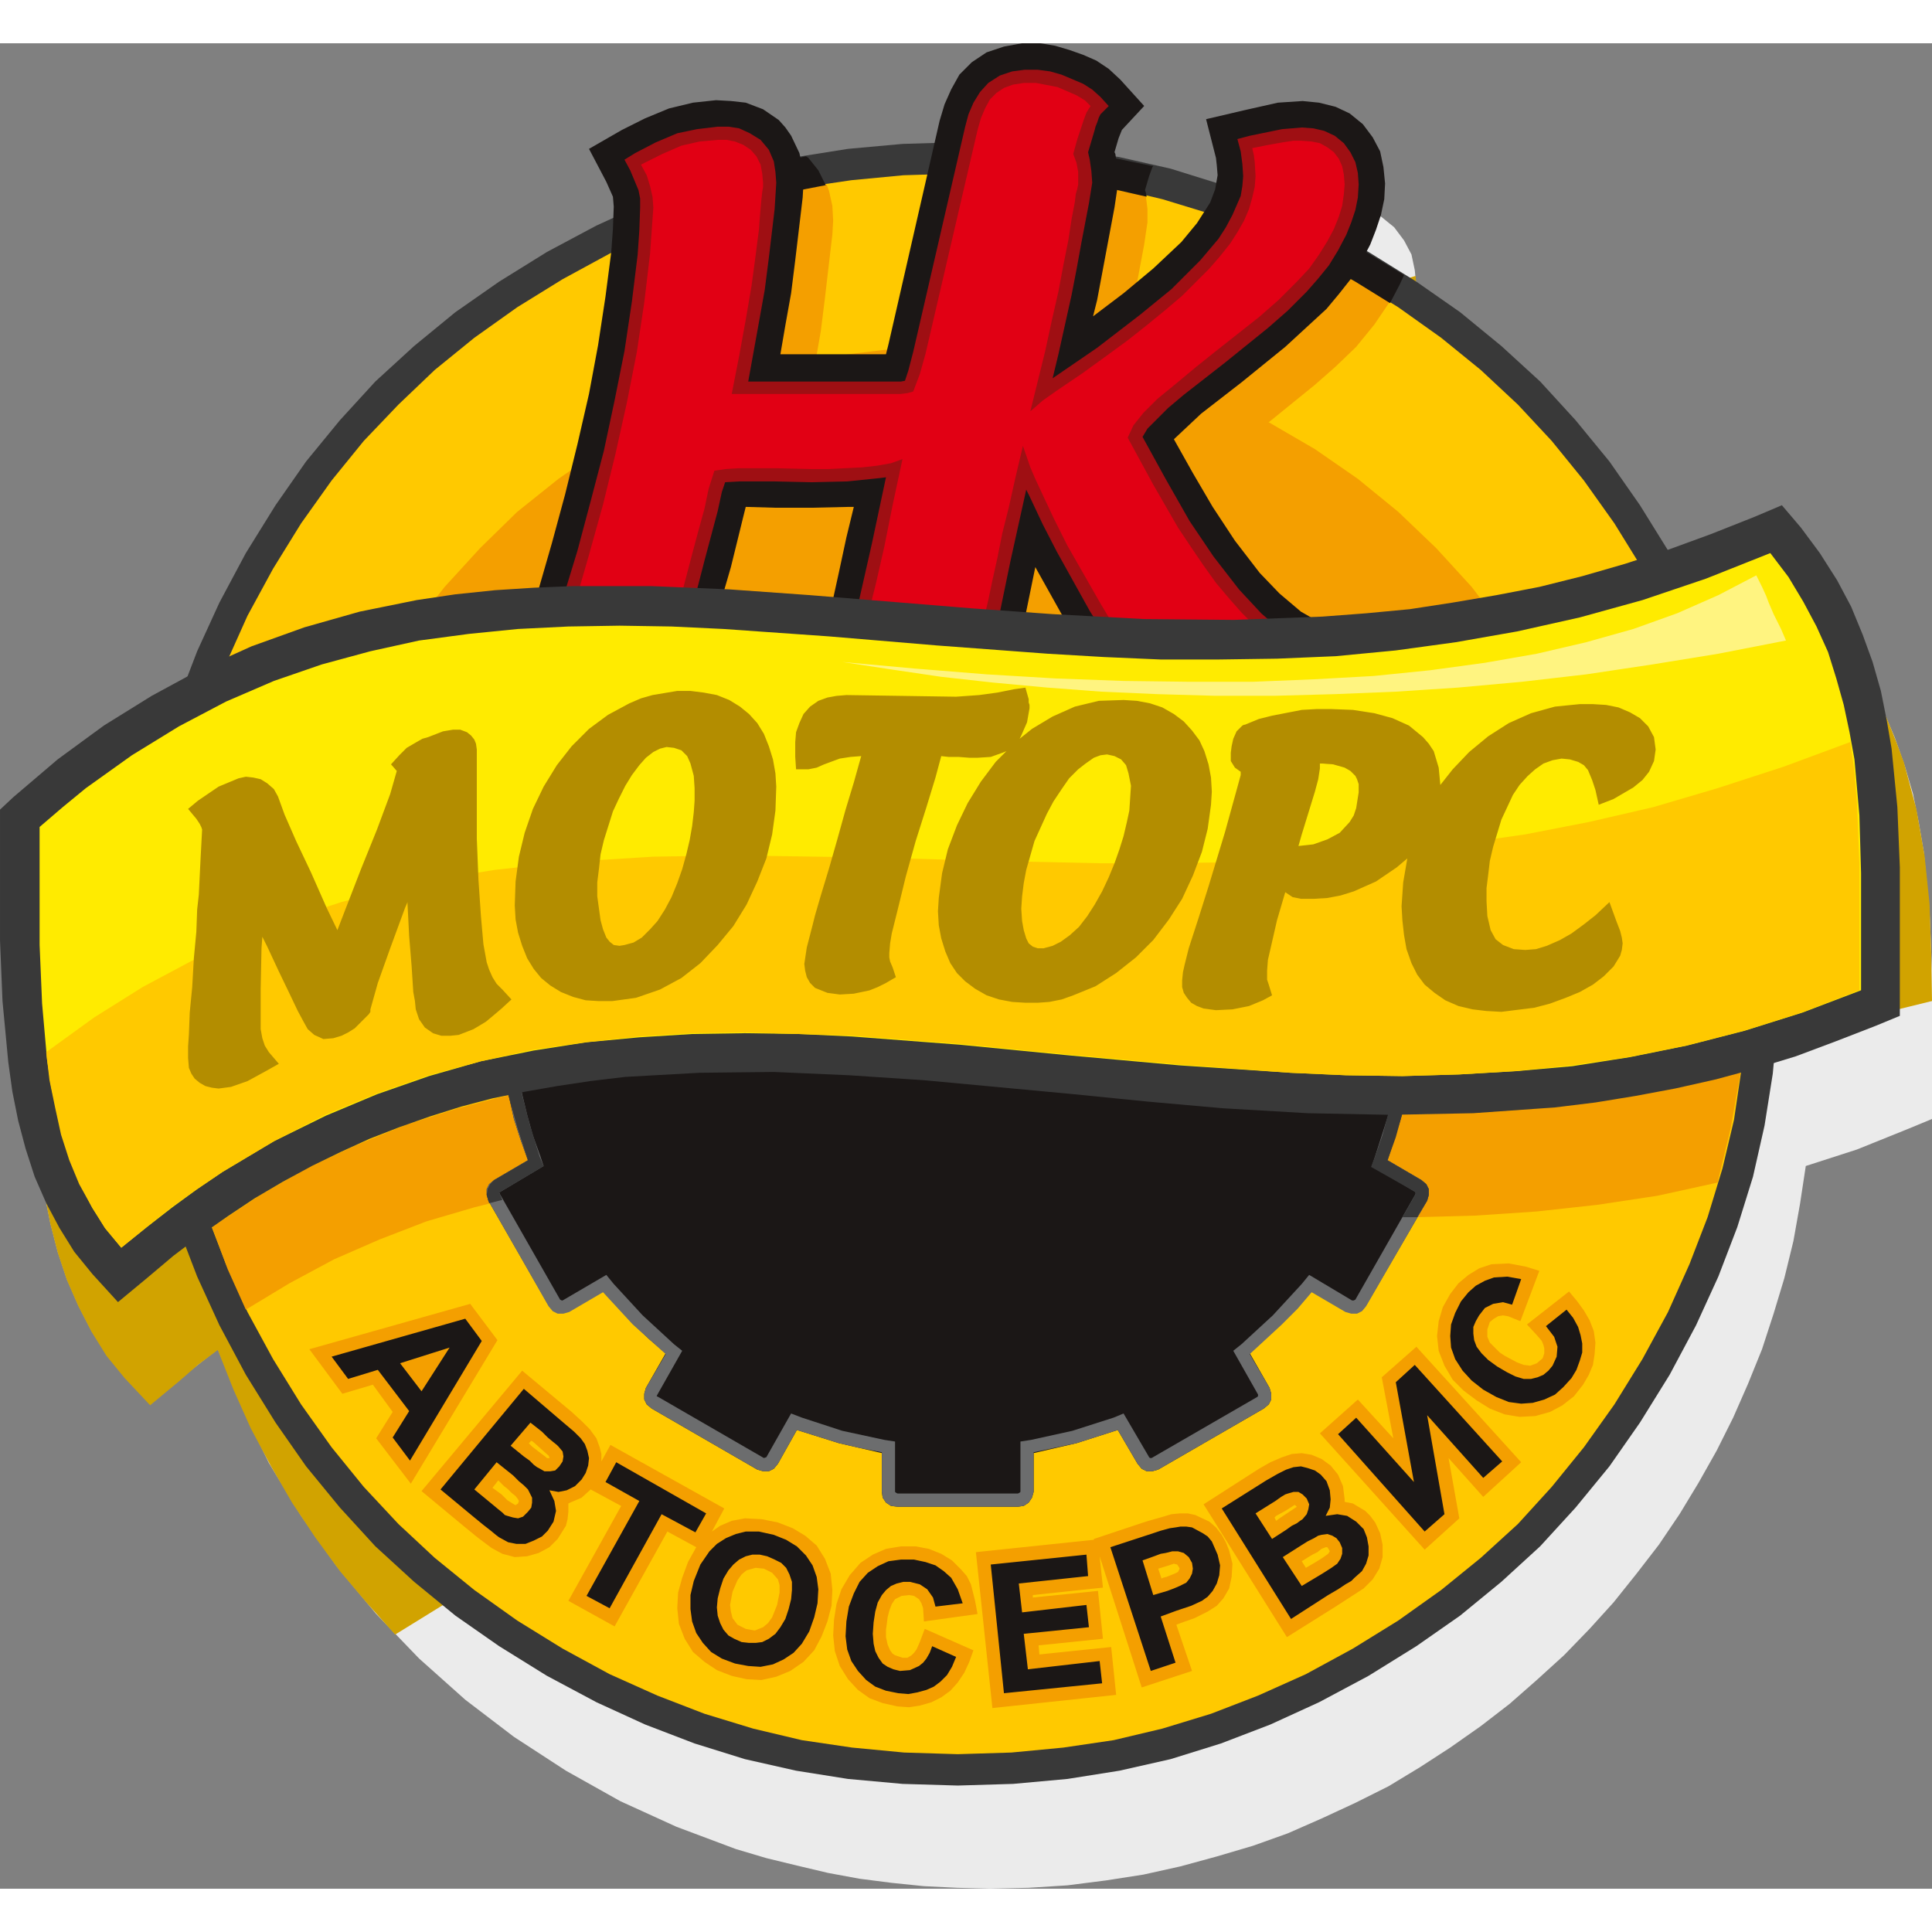<?xml version="1.0" encoding="UTF-8" standalone="no"?>
<!-- Created with Inkscape (http://www.inkscape.org/) -->

<svg
   xmlns:dc="http://purl.org/dc/elements/1.1/"
   xmlns:cc="http://creativecommons.org/ns#"
   xmlns:rdf="http://www.w3.org/1999/02/22-rdf-syntax-ns#"
   xmlns:svg="http://www.w3.org/2000/svg"
   xmlns="http://www.w3.org/2000/svg"
   xmlns:sodipodi="http://sodipodi.sourceforge.net/DTD/sodipodi-0.dtd"
   xmlns:inkscape="http://www.inkscape.org/namespaces/inkscape"
   width="32"
   height="32"
   viewBox="0 0 23.42 22.371"
   version="1.1"
   id="svg4261"
   inkscape:version="0.92.4 (5da689c313, 2019-01-14)"
   sodipodi:docname="logo.svg">
  <rect x="0" y="0" width="23.42" height="22.371" fill="#808080" stroke="none"/>
  <defs
     id="defs4255" />
  <sodipodi:namedview
     id="base"
     pagecolor="#ffffff"
     bordercolor="#666666"
     borderopacity="1.0"
     inkscape:pageopacity="0.0"
     inkscape:pageshadow="2"
     inkscape:zoom="0.35"
     inkscape:cx="44.257808"
     inkscape:cy="42.275214"
     inkscape:document-units="mm"
     inkscape:current-layer="layer1"
     showgrid="false"
     fit-margin-top="0"
     fit-margin-left="0"
     fit-margin-right="0"
     fit-margin-bottom="0"
     units="px"
     inkscape:window-width="1920"
     inkscape:window-height="1017"
     inkscape:window-x="-8"
     inkscape:window-y="-8"
     inkscape:window-maximized="1" />
  <g
     inkscape:label="Layer 1"
     inkscape:groupmode="layer"
     id="layer1"
     transform="translate(-94.123,-137.648)">
    <path
       inkscape:connector-curvature="0"
       id="path3917"
       d="m 108.043,140.278 0.18,0.04 0.04,0.01 0.2,0.04 0.03,0.01 0.38,0.1 0.38,0.12 0.01,-0.1 -0.01,-0.12 -0.01,-0.09 -0.12,-0.47 0.47,-0.11 0.4,-0.09 0.29,-0.02 0.21,0.02 0.19,0.05 0.18,0.08 0.16,0.13 0.12,0.16 0.09,0.17 0.04,0.19 0.02,0.2 -0.01,0.19 -0.04,0.19 -0.06,0.18 -0.07,0.18 -0.03,0.08 0.04,0.02 0.12,0.07 0.09,0.06 0.11,0.07 0.08,0.05 v 0 l 0.48,0.33 0.47,0.36 0.44,0.39 0.41,0.41 0.4,0.43 0.36,0.46 0.34,0.48 0.31,0.5 0.53,-0.19 0.52,-0.21 0.33,-0.15 0.23,0.28 0.23,0.31 0.21,0.33 0.17,0.32 0.14,0.33 0.12,0.34 0.1,0.34 0.07,0.35 0.06,0.35 0.07,0.72 0.03,0.72 v 0.74 0.75 0.31 l -0.29,0.12 -0.62,0.25 -0.62,0.2 -0.07,0.46 -0.08,0.45 -0.11,0.45 -0.13,0.43 -0.14,0.43 -0.17,0.42 -0.18,0.41 -0.2,0.4 -0.22,0.39 -0.23,0.38 -0.25,0.37 -0.27,0.35 -0.28,0.35 -0.29,0.32 -0.31,0.32 -0.33,0.3 -0.33,0.29 -0.35,0.27 -0.37,0.26 -0.37,0.24 -0.38,0.23 -0.4,0.2 -0.41,0.19 -0.41,0.18 -0.42,0.15 -0.44,0.13 -0.44,0.12 -0.45,0.1 -0.45,0.07 -0.47,0.06 -0.47,0.03 -0.47,0.01 -0.4,-0.01 -0.4,-0.02 -0.39,-0.04 -0.39,-0.05 -0.38,-0.07 -0.38,-0.09 -0.37,-0.09 -0.37,-0.11 -0.72,-0.27 -0.68,-0.31 -0.66,-0.37 -0.63,-0.41 -0.59,-0.45 -0.56,-0.5 -0.52,-0.54 -0.48,-0.58 -0.43,-0.61 -0.39,-0.64 -0.33,-0.68 -0.29,-0.7 -0.47,0.37 -0.35,0.3 -0.31,-0.34 -0.22,-0.27 -0.18,-0.28 -0.16,-0.31 -0.14,-0.32 -0.11,-0.33 -0.09,-0.35 -0.07,-0.35 -0.05,-0.36 -0.07,-0.73 -0.03,-0.73 v -0.71 -0.67 -0.22 l 0.16,-0.14 0.5,-0.42 0.52,-0.39 0.54,-0.35 0.56,-0.31 0.18,-0.46 0.21,-0.44 0.22,-0.44 0.25,-0.42 0.27,-0.4 0.28,-0.4 0.31,-0.38 0.32,-0.36 0.34,-0.34 0.35,-0.33 0.37,-0.31 0.39,-0.3 0.4,-0.27 0.41,-0.26 0.43,-0.24 0.44,-0.21 v -0.13 l -0.01,-0.12 -0.08,-0.18 -0.21,-0.4 0.4,-0.23 0.28,-0.14 0.29,-0.12 0.28,-0.07 0.29,-0.03 0.17,0.01 0.17,0.02 0.22,0.08 0.19,0.13 0.08,0.09 0.07,0.1 0.05,0.1 0.04,0.11 0.02,0.05 h 0.01 l 0.03,-0.01 h 0.04 l 0.38,-0.07 0.38,-0.04 0.79,-0.06 0.06,-0.26 0.06,-0.2 0.07,-0.18 0.11,-0.18 0.14,-0.15 0.19,-0.12 0.21,-0.07 0.22,-0.04 h 0.22 l 0.18,0.03 0.17,0.05 0.16,0.06 0.16,0.07 0.16,0.1 0.13,0.13 0.3,0.32 -0.27,0.29 -0.04,0.1 -0.05,0.17 0.01,0.02 z"
       style="fill:#ebebeb;stroke:none;stroke-width:0.353" />
    <path
       inkscape:connector-curvature="0"
       id="path3935"
       d="m 96.843,146.418 0.88,-0.48 0.89,-0.46 0.89,-0.45 0.89,-0.43 0.89,-0.42 0.89,-0.4 1.8,-0.75 1.81,-0.71 1.82,-0.66 1.84,-0.61 1.84,-0.58 0.01,0.13 -0.01,0.19 -0.04,0.19 -0.06,0.19 -0.07,0.18 -0.03,0.07 0.04,0.03 0.12,0.07 0.09,0.05 0.11,0.07 0.08,0.05 v 0 l 0.48,0.33 0.47,0.36 0.44,0.39 0.41,0.41 0.4,0.43 0.36,0.46 0.34,0.48 0.31,0.5 0.53,-0.19 0.52,-0.21 0.33,-0.15 0.23,0.29 0.19,0.25 0.17,0.26 0.16,0.26 0.13,0.27 0.11,0.27 0.1,0.27 0.15,0.56 0.1,0.57 0.06,0.58 0.02,0.59 0.01,0.59 -1.18,0.29 -1.18,0.32 -1.17,0.33 -1.18,0.35 -1.17,0.38 -1.17,0.4 -1.17,0.42 -1.16,0.45 -1.17,0.48 -1.16,0.51 -1.16,0.54 -1.15,0.57 -1.16,0.61 -1.15,0.64 -1.15,0.68 -1.15,0.71 -0.34,-0.38 -0.33,-0.39 -0.3,-0.41 -0.28,-0.42 -0.26,-0.45 -0.24,-0.45 -0.21,-0.47 -0.19,-0.48 -0.24,0.18 -0.23,0.2 -0.35,0.29 -0.31,-0.33 -0.22,-0.27 -0.18,-0.29 -0.16,-0.31 -0.14,-0.32 -0.11,-0.33 -0.09,-0.35 -0.07,-0.35 -0.05,-0.36 -0.07,-0.74 -0.03,-0.73 v -0.71 -0.67 -0.21 l 0.16,-0.15 0.5,-0.42 0.52,-0.39 0.54,-0.35 0.56,-0.31 z"
       style="fill:#d1a300;stroke:none;stroke-width:0.353" />
    <path
       inkscape:connector-curvature="0"
       id="path3937"
       d="m 105.733,138.848 v 0 l 0.67,0.02 0.66,0.06 0.63,0.1 0.62,0.14 0.61,0.19 0.6,0.23 0.59,0.27 0.6,0.32 0.58,0.36 0.53,0.37 0.5,0.41 0.47,0.43 0.43,0.47 0.41,0.5 0.37,0.53 0.36,0.58 0.32,0.6 0.27,0.59 0.23,0.6 0.19,0.61 0.14,0.62 0.1,0.63 0.06,0.66 0.02,0.67 v 0 0 l -0.02,0.67 -0.06,0.66 -0.1,0.63 -0.14,0.62 -0.19,0.61 -0.23,0.6 -0.27,0.59 -0.32,0.6 -0.36,0.58 -0.37,0.53 -0.41,0.5 -0.43,0.47 -0.47,0.43 -0.5,0.41 -0.53,0.37 -0.58,0.36 -0.6,0.32 -0.59,0.27 -0.6,0.23 -0.61,0.19 -0.62,0.14 -0.63,0.1 -0.66,0.06 -0.67,0.02 -0.67,-0.02 -0.66,-0.06 -0.63,-0.1 -0.62,-0.14 -0.61,-0.19 -0.6,-0.23 -0.59,-0.27 -0.6,-0.32 -0.58,-0.36 -0.53,-0.37 -0.5,-0.41 -0.47,-0.43 -0.43,-0.47 -0.41,-0.5 -0.37,-0.53 -0.36,-0.58 -0.32,-0.6 -0.27,-0.59 -0.23,-0.6 -0.19,-0.61 -0.14,-0.62 -0.1,-0.63 -0.06,-0.66 -0.02,-0.67 0.02,-0.67 0.06,-0.66 0.1,-0.63 0.14,-0.62 0.19,-0.61 0.23,-0.6 0.27,-0.59 0.32,-0.6 0.36,-0.58 0.37,-0.53 0.41,-0.5 0.43,-0.47 0.47,-0.43 0.5,-0.41 0.53,-0.37 0.58,-0.36 0.6,-0.32 0.59,-0.27 0.6,-0.23 0.61,-0.19 0.62,-0.14 0.63,-0.1 0.66,-0.06 z"
       style="fill:#393939;stroke:none;stroke-width:0.353" />
    <path
       inkscape:connector-curvature="0"
       id="path3939"
       d="m 105.723,139.228 v 0 h 0.01 l 0.65,0.02 0.63,0.06 0.61,0.09 0.59,0.14 0.59,0.18 0.57,0.22 0.58,0.26 0.57,0.31 0.55,0.34 0.52,0.37 0.48,0.39 0.45,0.42 0.41,0.44 0.39,0.48 0.37,0.52 0.34,0.55 0.31,0.57 0.26,0.58 0.22,0.57 0.18,0.59 0.14,0.59 0.09,0.61 0.06,0.63 0.02,0.65 v 0 0 l -0.02,0.65 -0.06,0.63 -0.09,0.61 -0.14,0.59 -0.18,0.59 -0.22,0.57 -0.26,0.58 -0.31,0.57 -0.34,0.55 -0.37,0.52 -0.39,0.48 -0.41,0.45 -0.45,0.41 -0.48,0.39 -0.52,0.37 -0.55,0.34 -0.57,0.31 -0.58,0.26 -0.57,0.22 -0.59,0.18 -0.59,0.14 -0.61,0.09 -0.63,0.06 -0.65,0.02 -0.65,-0.02 -0.63,-0.06 -0.61,-0.09 -0.59,-0.14 -0.59,-0.18 -0.57,-0.22 -0.58,-0.26 -0.57,-0.31 -0.55,-0.34 -0.52,-0.37 -0.48,-0.39 -0.44,-0.41 -0.42,-0.45 -0.39,-0.48 -0.37,-0.52 -0.34,-0.55 -0.31,-0.57 -0.26,-0.58 -0.22,-0.57 -0.18,-0.59 -0.14,-0.59 -0.09,-0.61 -0.06,-0.63 -0.02,-0.65 0.02,-0.65 0.06,-0.63 0.09,-0.61 0.14,-0.59 0.18,-0.59 0.22,-0.57 0.26,-0.58 0.31,-0.57 0.34,-0.55 0.37,-0.52 0.39,-0.48 0.42,-0.44 0.44,-0.42 0.48,-0.39 0.52,-0.37 0.55,-0.34 0.57,-0.31 0.57,-0.26 0.58,-0.22 0.58,-0.18 0.59,-0.14 0.61,-0.09 0.63,-0.06 z"
       style="fill:#ffc900;stroke:none;stroke-width:0.353" />
    <path
       inkscape:connector-curvature="0"
       id="path3941"
       d="m 114.943,151.459 -0.73,0.16 -0.73,0.11 -0.73,0.08 -0.74,0.05 -0.74,0.02 h -0.75 l -0.76,-0.03 -0.77,-0.05 -0.9,-0.08 -0.91,-0.08 -1.82,-0.17 -0.91,-0.07 -0.91,-0.03 -0.91,0.01 -0.9,0.05 -0.64,0.08 -0.62,0.1 -0.6,0.15 -0.58,0.17 -0.57,0.22 -0.55,0.24 -0.54,0.29 -0.53,0.32 -0.22,-0.49 -0.19,-0.51 0.57,-0.38 0.57,-0.33 0.6,-0.28 0.61,-0.25 0.63,-0.2 0.65,-0.17 0.67,-0.12 0.7,-0.09 0.9,-0.05 0.91,-0.01 0.91,0.04 0.91,0.06 1.82,0.17 0.9,0.08 0.9,0.08 0.81,0.05 0.8,0.03 h 0.8 l 0.78,-0.03 0.78,-0.06 0.77,-0.1 0.77,-0.14 0.77,-0.18 -0.12,0.68 z"
       style="fill:#f49f00;stroke:none;stroke-width:0.353" />
    <path
       inkscape:connector-curvature="0"
       id="path3943"
       d="m 111.873,148.778 v 1.19 l -0.01,0.07 -0.04,0.06 -0.06,0.04 -0.07,0.01 h -0.47 l -0.05,0.27 -0.07,0.27 -0.16,0.5 0.41,0.24 0.06,0.05 0.03,0.06 v 0.07 l -0.02,0.07 -0.74,1.27 -0.05,0.06 -0.06,0.03 h -0.07 l -0.07,-0.02 -0.41,-0.24 -0.36,0.39 -0.39,0.36 0.24,0.42 0.02,0.07 v 0.07 l -0.03,0.06 -0.06,0.05 -1.28,0.74 -0.07,0.02 h -0.07 l -0.06,-0.03 -0.05,-0.06 -0.24,-0.41 -0.5,0.16 -0.52,0.12 v 0.47 l -0.02,0.07 -0.04,0.06 -0.06,0.04 -0.07,0.01 h -1.46 l -0.08,-0.01 -0.06,-0.04 -0.04,-0.06 -0.01,-0.07 v -0.47 l -0.52,-0.12 -0.51,-0.16 -0.23,0.41 -0.05,0.06 -0.06,0.03 h -0.07 l -0.07,-0.02 -1.28,-0.74 -0.06,-0.05 -0.03,-0.06 v -0.07 l 0.02,-0.07 0.24,-0.42 -0.2,-0.17 -0.2,-0.19 -0.36,-0.39 -0.41,0.24 -0.07,0.02 h -0.07 l -0.06,-0.03 -0.05,-0.06 -0.73,-1.27 -0.02,-0.07 v -0.07 l 0.03,-0.06 0.06,-0.05 0.41,-0.24 -0.09,-0.25 -0.08,-0.25 -0.06,-0.27 -0.05,-0.27 h -0.47 l -0.07,-0.01 -0.06,-0.04 -0.04,-0.06 -0.01,-0.07 v -1.19 z"
       style="fill:#1b1716;stroke:none;stroke-width:0.353" />
    <path
       inkscape:connector-curvature="0"
       id="path3945"
       d="m 105.743,141.308 0.67,0.03 0.66,0.08 0.64,0.13 0.62,0.19 0.6,0.23 0.58,0.28 0.55,0.32 0.52,0.36 0.49,0.4 0.46,0.44 0.43,0.47 0.38,0.5 0.35,0.54 0.31,0.56 0.26,0.59 0.22,0.61 H 97.993 l 0.22,-0.61 0.26,-0.59 0.31,-0.56 0.34,-0.54 0.39,-0.5 0.43,-0.47 0.45,-0.44 0.5,-0.4 0.52,-0.36 0.55,-0.32 0.58,-0.28 0.6,-0.23 0.62,-0.19 0.64,-0.13 0.66,-0.08 z"
       style="fill:#f49f00;stroke:none;stroke-width:0.353" />
    <path
       inkscape:connector-curvature="0"
       id="path3947"
       d="m 103.523,143.728 -0.03,0.12 -0.15,0.6 -0.17,0.61 -0.08,0.3 -0.07,0.29 -0.12,0.46 -0.06,0.28 -0.01,0.13 0.01,0.15 0.02,0.3 -0.26,0.15 -0.13,0.07 -0.14,0.05 -0.32,0.11 -0.36,0.08 -0.17,0.02 -0.18,0.01 -0.17,-0.01 -0.16,-0.03 -0.15,-0.06 -0.13,-0.09 -0.11,-0.13 -0.07,-0.15 -0.04,-0.16 v -0.17 l 0.01,-0.19 0.04,-0.2 0.12,-0.41 0.19,-0.55 0.17,-0.56 0.17,-0.59 0.16,-0.59 0.15,-0.6 0.14,-0.6 0.11,-0.59 0.09,-0.6 0.07,-0.55 0.02,-0.27 0.01,-0.28 v -0.07 l 0.53,-0.21 0.55,-0.18 0.57,-0.15 0.57,-0.11 0.03,0.08 0.04,0.18 0.01,0.18 -0.01,0.17 -0.02,0.17 -0.07,0.6 -0.05,0.4 -0.07,0.4 -0.06,0.34 h 1.28 l 0.03,-0.11 0.58,-2.54 0.56,0.02 0.55,0.05 0.54,0.09 0.53,0.11 0.02,0.16 v 0.16 l -0.04,0.27 -0.09,0.48 -0.12,0.64 -0.05,0.22 0.37,-0.29 0.36,-0.3 0.18,-0.16 0.16,-0.17 0.19,-0.22 0.16,-0.25 0.03,-0.08 0.03,-0.09 0.46,0.19 0.45,0.22 0.43,0.24 0.42,0.26 -0.19,0.28 -0.22,0.27 -0.25,0.24 -0.25,0.22 -0.53,0.43 -0.49,0.39 -0.33,0.29 0.23,0.41 0.24,0.41 0.27,0.41 0.3,0.39 0.24,0.25 0.13,0.12 0.13,0.1 0.14,0.08 0.08,0.03 0.08,0.01 0.09,0.01 0.06,0.01 0.06,0.03 0.1,0.05 0.07,0.06 0.07,0.1 0.05,0.09 0.02,0.09 v 0.09 l -0.01,0.13 -0.04,0.1 -0.13,0.28 -0.08,0.13 -0.1,0.13 -0.12,0.12 -0.13,0.11 -0.13,0.09 -0.15,0.08 -0.15,0.06 -0.16,0.04 -0.32,0.04 -0.16,-0.01 -0.16,-0.02 -0.15,-0.04 -0.15,-0.06 -0.15,-0.07 -0.15,-0.09 -0.27,-0.21 -0.26,-0.29 -0.24,-0.31 -0.45,-0.71 -0.38,-0.68 -0.18,0.88 -0.03,0.18 -0.02,0.19 0.08,0.14 0.09,0.13 -0.01,0.16 -0.03,0.16 -0.06,0.13 -0.1,0.12 -0.12,0.09 -0.17,0.09 -0.17,0.06 -0.33,0.09 -0.32,0.05 -0.26,0.02 -0.15,-0.01 -0.14,-0.02 -0.14,-0.04 -0.13,-0.07 -0.12,-0.08 -0.1,-0.1 -0.08,-0.12 -0.06,-0.13 -0.05,-0.24 -0.02,-0.25 0.02,-0.32 0.03,-0.16 0.03,-0.17 0.07,-0.32 0.09,-0.41 0.09,-0.41 0.09,-0.38 -0.06,0.01 -0.44,0.01 -0.46,-0.01 z"
       style="fill:#f49f00;stroke:none;stroke-width:0.353" />
    <path
       inkscape:connector-curvature="0"
       id="path3949"
       d="m 101.923,140.018 -0.01,-0.04 -0.03,-0.09 -0.04,-0.09 -0.06,-0.12 0.51,-0.21 0.52,-0.18 0.53,-0.15 0.55,-0.12 0.03,0.02 0.12,0.15 0.09,0.18 -0.57,0.11 -0.56,0.15 -0.55,0.18 z m 0,0 z m 3.9,-0.79 0.05,-0.19 0.05,-0.18 0.56,0.02 0.55,0.06 0.54,0.09 0.53,0.11 -0.01,0.01 -0.04,0.11 -0.05,0.17 0.01,0.03 0.01,0.05 -0.53,-0.12 -0.54,-0.08 -0.56,-0.06 z m 0,0 z m 3.39,0.66 0.02,-0.17 v -0.06 -0.06 l -0.02,-0.09 v -0.02 l 0.5,0.2 0.5,0.23 0.47,0.26 0.46,0.28 -0.05,0.11 -0.12,0.23 -0.42,-0.26 -0.43,-0.24 -0.45,-0.22 z"
       style="fill:#1b1716;stroke:none;stroke-width:0.353" />
    <path
       inkscape:connector-curvature="0"
       id="path3951"
       d="m 103.163,143.268 -0.03,0.12 -0.15,0.61 -0.09,0.31 -0.09,0.3 -0.14,0.57 -0.12,0.47 -0.06,0.28 -0.01,0.13 0.01,0.15 0.02,0.3 -0.26,0.15 -0.13,0.06 -0.14,0.06 -0.32,0.1 -0.36,0.08 -0.17,0.03 -0.18,0.01 -0.17,-0.01 -0.16,-0.03 -0.15,-0.06 -0.13,-0.09 -0.11,-0.13 -0.07,-0.15 -0.04,-0.16 v -0.17 l 0.01,-0.19 0.04,-0.2 0.12,-0.41 0.19,-0.55 0.17,-0.55 0.17,-0.59 0.16,-0.59 0.15,-0.61 0.14,-0.61 0.11,-0.59 0.09,-0.59 0.07,-0.54 0.02,-0.28 0.01,-0.27 -0.01,-0.12 -0.08,-0.18 -0.21,-0.4 0.4,-0.23 0.28,-0.14 0.29,-0.12 0.29,-0.07 0.28,-0.03 0.18,0.01 0.18,0.02 0.21,0.08 0.19,0.13 0.08,0.09 0.07,0.1 0.1,0.21 0.04,0.18 0.01,0.19 -0.01,0.17 -0.02,0.17 -0.07,0.59 -0.05,0.4 -0.07,0.39 -0.06,0.35 h 1.28 l 0.03,-0.12 0.62,-2.71 0.06,-0.2 0.08,-0.18 0.1,-0.18 0.15,-0.15 0.18,-0.12 0.21,-0.07 0.22,-0.04 h 0.22 l 0.18,0.03 0.17,0.05 0.17,0.06 0.16,0.07 0.15,0.1 0.14,0.13 0.29,0.32 -0.27,0.29 -0.04,0.1 -0.05,0.17 0.01,0.02 0.03,0.19 v 0.19 l -0.04,0.27 -0.09,0.48 -0.12,0.64 -0.05,0.2 0.37,-0.28 0.36,-0.3 0.34,-0.32 0.19,-0.23 0.16,-0.25 0.06,-0.16 0.03,-0.17 -0.01,-0.12 -0.01,-0.09 -0.12,-0.47 0.47,-0.11 0.4,-0.09 0.3,-0.02 0.2,0.02 0.2,0.05 0.17,0.08 0.16,0.13 0.12,0.16 0.09,0.17 0.04,0.19 0.02,0.2 -0.01,0.19 -0.04,0.19 -0.06,0.18 -0.07,0.18 -0.11,0.21 -0.12,0.2 -0.15,0.19 -0.15,0.18 -0.5,0.46 -0.53,0.43 -0.49,0.38 -0.33,0.31 0.23,0.41 0.24,0.41 0.27,0.41 0.3,0.39 0.24,0.25 0.26,0.22 0.14,0.08 0.08,0.03 0.08,0.01 h 0.09 l 0.06,0.01 0.06,0.03 0.1,0.05 0.07,0.06 0.07,0.09 0.05,0.09 0.02,0.09 v 0.09 l -0.01,0.13 -0.04,0.1 -0.13,0.29 -0.08,0.13 -0.1,0.13 -0.12,0.12 -0.13,0.1 -0.13,0.09 -0.15,0.08 -0.15,0.06 -0.16,0.04 -0.16,0.03 -0.16,0.01 -0.16,-0.01 -0.16,-0.02 -0.15,-0.04 -0.15,-0.05 -0.16,-0.07 -0.14,-0.09 -0.14,-0.11 -0.13,-0.11 -0.14,-0.13 -0.12,-0.15 -0.24,-0.32 -0.45,-0.7 -0.38,-0.68 -0.18,0.88 -0.03,0.18 -0.02,0.18 0.08,0.14 0.09,0.14 -0.01,0.16 -0.03,0.15 -0.06,0.14 -0.1,0.12 -0.12,0.09 -0.17,0.08 -0.17,0.07 -0.33,0.08 -0.32,0.06 -0.26,0.02 -0.15,-0.01 -0.14,-0.02 -0.14,-0.05 -0.13,-0.06 -0.12,-0.08 -0.1,-0.11 -0.08,-0.12 -0.06,-0.13 -0.05,-0.24 -0.02,-0.24 0.02,-0.32 0.03,-0.16 0.03,-0.17 0.07,-0.31 0.09,-0.41 0.09,-0.42 0.09,-0.37 h -0.06 l -0.44,0.01 h -0.46 z"
       style="fill:#1b1716;stroke:none;stroke-width:0.353" />
    <path
       inkscape:connector-curvature="0"
       id="path3953"
       d="m 111.873,149.388 v 0.59 l -0.01,0.07 -0.04,0.06 -0.06,0.04 -0.07,0.01 h -0.47 l -0.05,0.27 -0.07,0.26 -0.16,0.5 0.41,0.24 0.06,0.05 0.03,0.06 v 0.07 l -0.02,0.07 -0.74,1.28 -0.05,0.06 -0.06,0.03 h -0.07 l -0.07,-0.02 -0.41,-0.24 -0.17,0.2 -0.19,0.19 -0.39,0.36 0.24,0.41 0.02,0.07 v 0.07 l -0.03,0.06 -0.06,0.05 -1.28,0.74 -0.07,0.02 h -0.07 l -0.06,-0.03 -0.05,-0.06 -0.24,-0.41 -0.5,0.16 -0.52,0.11 v 0.48 l -0.02,0.07 -0.04,0.06 -0.06,0.04 -0.07,0.01 h -1.46 l -0.08,-0.01 -0.06,-0.04 -0.04,-0.06 -0.01,-0.07 v -0.48 l -0.26,-0.05 -0.26,-0.06 -0.51,-0.16 -0.23,0.41 -0.05,0.06 -0.06,0.03 h -0.07 l -0.07,-0.02 -1.28,-0.74 -0.06,-0.05 -0.03,-0.06 v -0.07 l 0.02,-0.07 0.24,-0.41 -0.4,-0.36 -0.36,-0.39 -0.41,0.24 -0.07,0.02 h -0.07 l -0.06,-0.03 -0.05,-0.06 -0.73,-1.28 -0.02,-0.07 v -0.07 l 0.03,-0.06 0.06,-0.05 0.41,-0.24 -0.09,-0.25 -0.08,-0.25 -0.11,-0.53 h -0.47 l -0.07,-0.01 -0.06,-0.04 -0.04,-0.06 -0.01,-0.07 v -0.59 h 0.15 v 0.59 l 0.01,0.01 0.02,0.01 h 0.61 l 0.02,0.14 0.05,0.25 0.06,0.25 0.07,0.25 0.09,0.25 0.04,0.12 -0.52,0.31 -0.02,0.01 0.01,0.02 0.73,1.28 0.02,0.01 h 0.01 l 0.53,-0.31 0.09,0.11 0.35,0.38 0.38,0.35 0.1,0.08 -0.3,0.53 -0.01,0.02 0.02,0.01 1.28,0.74 0.03,-0.01 0.3,-0.53 0.13,0.05 0.49,0.16 0.51,0.11 0.13,0.02 v 0.61 l 0.01,0.01 0.02,0.01 h 1.46 l 0.02,-0.01 0.01,-0.01 v -0.61 l 0.13,-0.02 0.5,-0.11 0.5,-0.16 0.12,-0.05 0.31,0.53 0.01,0.01 h 0.02 l 1.28,-0.74 0.01,-0.01 v -0.02 l -0.3,-0.53 0.1,-0.08 0.38,-0.35 0.35,-0.38 0.09,-0.11 0.52,0.31 h 0.02 l 0.02,-0.01 0.73,-1.28 v -0.02 l -0.01,-0.01 -0.52,-0.31 0.04,-0.12 0.16,-0.5 0.11,-0.5 0.02,-0.14 h 0.61 l 0.02,-0.02 v -0.59 z"
       style="fill:#6c6d6e;stroke:none;stroke-width:0.353" />
    <path
       inkscape:connector-curvature="0"
       id="path3955"
       d="m 111.123,150.619 -0.08,0.29 -0.1,0.28 0.41,0.24 0.06,0.05 0.03,0.06 v 0.07 l -0.02,0.07 -0.12,0.2 h -0.18 l 0.16,-0.28 v -0.01 l -0.01,-0.02 -0.53,-0.3 0.05,-0.13 0.09,-0.26 0.07,-0.26 z m 0,0 z m -11.07,1.09 -0.01,-0.03 -0.02,-0.07 0.01,-0.07 0.03,-0.06 0.05,-0.05 0.41,-0.24 -0.13,-0.4 -0.11,-0.4 0.16,-0.03 0.1,0.39 0.12,0.39 0.05,0.12 -0.52,0.31 -0.02,0.02 0.01,0.01 0.03,0.07 z"
       style="fill:#393939;stroke:none;stroke-width:0.353" />
    <path
       inkscape:connector-curvature="0"
       id="path3957"
       d="m 102.913,142.969 -0.04,0.12 -0.05,0.23 -0.16,0.6 -0.16,0.62 -0.15,0.58 -0.12,0.47 -0.06,0.3 -0.01,0.17 0.01,0.18 v 0.1 l -0.08,0.05 -0.11,0.06 -0.12,0.04 -0.29,0.1 -0.33,0.07 -0.15,0.02 -0.15,0.01 -0.21,-0.02 -0.1,-0.03 -0.09,-0.05 -0.06,-0.08 -0.03,-0.09 -0.02,-0.19 0.01,-0.16 0.03,-0.17 0.12,-0.39 0.35,-1.12 0.18,-0.59 0.16,-0.6 0.16,-0.61 0.13,-0.61 0.12,-0.6 0.09,-0.6 0.07,-0.57 0.02,-0.29 0.01,-0.28 v -0.11 l -0.02,-0.1 -0.1,-0.24 -0.07,-0.13 0.13,-0.08 0.25,-0.13 0.26,-0.11 0.24,-0.05 0.25,-0.03 h 0.13 l 0.13,0.02 0.13,0.06 0.13,0.08 0.1,0.12 0.06,0.14 0.02,0.13 0.01,0.13 -0.02,0.32 -0.07,0.59 -0.05,0.39 -0.07,0.39 -0.13,0.72 h 1.68 0.17 l 0.05,-0.01 0.04,-0.12 0.06,-0.23 0.63,-2.73 0.04,-0.15 0.06,-0.14 0.08,-0.13 0.1,-0.11 0.14,-0.09 0.15,-0.05 0.15,-0.02 h 0.16 l 0.15,0.02 0.14,0.04 0.26,0.11 0.11,0.07 0.1,0.09 0.1,0.11 -0.1,0.1 -0.02,0.04 -0.02,0.06 -0.02,0.05 -0.01,0.04 -0.08,0.27 0.02,0.09 0.02,0.14 0.01,0.14 -0.04,0.25 -0.09,0.47 -0.06,0.33 -0.06,0.31 -0.08,0.36 -0.08,0.36 -0.07,0.29 0.54,-0.37 0.52,-0.4 0.38,-0.31 0.35,-0.35 0.22,-0.26 0.09,-0.14 0.08,-0.15 0.1,-0.23 0.02,-0.12 0.01,-0.12 -0.01,-0.15 -0.02,-0.15 -0.04,-0.15 0.15,-0.04 0.39,-0.08 0.12,-0.01 0.12,-0.01 0.14,0.01 0.13,0.03 0.13,0.06 0.11,0.09 0.08,0.11 0.06,0.12 0.03,0.13 0.01,0.14 -0.01,0.16 -0.03,0.15 -0.05,0.15 -0.06,0.15 -0.1,0.19 -0.11,0.18 -0.13,0.16 -0.14,0.16 -0.23,0.23 -0.24,0.21 -0.52,0.42 -0.5,0.39 -0.19,0.16 -0.18,0.18 -0.07,0.07 -0.06,0.1 0.28,0.51 0.29,0.51 0.29,0.43 0.31,0.4 0.27,0.29 0.15,0.13 0.15,0.12 0.1,0.07 0.12,0.06 0.12,0.04 0.13,0.01 0.08,0.01 0.03,0.01 0.02,0.01 0.02,0.03 0.05,0.06 0.01,0.07 -0.01,0.05 -0.01,0.04 -0.11,0.26 -0.16,0.22 -0.19,0.18 -0.23,0.14 -0.25,0.08 -0.25,0.03 -0.25,-0.03 -0.25,-0.07 -0.12,-0.06 -0.12,-0.08 -0.22,-0.17 -0.24,-0.27 -0.21,-0.28 -0.22,-0.34 -0.22,-0.35 -0.4,-0.72 -0.17,-0.33 -0.16,-0.34 -0.04,-0.08 -0.19,0.86 -0.19,0.92 -0.03,0.23 -0.03,0.23 0.01,0.01 0.05,0.14 0.08,0.13 0.03,0.04 v 0.06 l -0.02,0.08 -0.03,0.06 -0.06,0.06 -0.06,0.04 -0.13,0.07 -0.13,0.05 -0.3,0.07 -0.15,0.03 -0.15,0.02 -0.23,0.02 -0.2,-0.02 -0.1,-0.03 -0.09,-0.04 -0.08,-0.05 -0.06,-0.07 -0.09,-0.16 -0.04,-0.18 -0.01,-0.18 0.02,-0.29 0.05,-0.3 0.07,-0.31 0.19,-0.84 0.17,-0.8 -0.08,0.01 -0.39,0.04 -0.43,0.01 -0.45,-0.01 h -0.42 z"
       style="fill:#9f0f13;stroke:none;stroke-width:0.353" />
    <path
       inkscape:connector-curvature="0"
       id="path3959"
       d="m 102.783,142.829 0.14,-0.02 0.16,-0.01 h 0.43 l 0.44,0.01 h 0.22 l 0.2,-0.01 0.2,-0.01 0.18,-0.02 0.17,-0.03 0.14,-0.05 -0.12,0.56 -0.1,0.5 -0.1,0.44 -0.05,0.2 -0.04,0.19 -0.07,0.3 -0.05,0.3 -0.02,0.26 0.01,0.17 0.04,0.14 0.06,0.12 0.09,0.08 0.14,0.05 0.17,0.01 h 0.09 l 0.12,-0.01 0.14,-0.02 0.15,-0.03 0.29,-0.08 0.12,-0.04 0.1,-0.05 0.07,-0.06 0.02,-0.06 -0.09,-0.15 -0.06,-0.16 -0.01,-0.04 v 0 -0.09 l 0.02,-0.11 0.01,-0.14 0.03,-0.17 0.03,-0.19 0.05,-0.21 0.05,-0.24 0.06,-0.27 0.06,-0.3 0.08,-0.32 0.08,-0.36 0.09,-0.38 0.09,0.26 0.06,0.14 0.07,0.15 0.15,0.32 0.17,0.34 0.4,0.7 0.21,0.35 0.22,0.33 0.22,0.29 0.1,0.12 0.11,0.11 0.21,0.17 0.11,0.06 0.1,0.05 0.21,0.07 0.22,0.02 0.22,-0.03 0.22,-0.07 0.2,-0.11 0.16,-0.16 0.08,-0.1 0.06,-0.1 0.1,-0.24 0.01,-0.02 -0.01,-0.03 -0.02,-0.01 h -0.02 l -0.14,-0.02 -0.14,-0.03 -0.14,-0.07 -0.14,-0.08 -0.14,-0.11 -0.15,-0.13 -0.15,-0.15 -0.15,-0.17 -0.16,-0.19 -0.15,-0.21 -0.15,-0.22 -0.16,-0.24 -0.3,-0.52 -0.31,-0.57 0.07,-0.15 0.12,-0.15 0.17,-0.17 0.22,-0.18 0.24,-0.2 0.25,-0.2 0.52,-0.41 0.24,-0.21 0.22,-0.22 0.15,-0.16 0.12,-0.17 0.1,-0.16 0.08,-0.15 0.06,-0.15 0.04,-0.13 0.02,-0.14 0.01,-0.12 -0.01,-0.12 -0.02,-0.1 -0.04,-0.09 -0.06,-0.08 -0.08,-0.06 -0.09,-0.05 -0.1,-0.02 -0.13,-0.01 h -0.09 l -0.13,0.02 -0.17,0.03 -0.2,0.04 0.02,0.09 0.01,0.08 0.01,0.17 -0.01,0.13 -0.03,0.13 -0.04,0.14 -0.06,0.14 -0.08,0.14 -0.09,0.14 -0.12,0.15 -0.13,0.15 -0.16,0.16 -0.17,0.17 -0.2,0.17 -0.22,0.18 -0.24,0.19 -0.26,0.19 -0.29,0.21 -0.31,0.21 -0.17,0.12 -0.08,0.07 -0.07,0.06 0.18,-0.73 0.08,-0.37 0.08,-0.35 0.06,-0.32 0.06,-0.3 0.04,-0.26 0.04,-0.21 0.01,-0.09 0.02,-0.07 0.01,-0.05 v -0.04 -0.11 l -0.02,-0.11 -0.04,-0.11 0.05,-0.18 0.05,-0.15 0.03,-0.09 0.03,-0.08 0.03,-0.05 0.02,-0.03 -0.07,-0.07 -0.1,-0.06 -0.23,-0.1 -0.26,-0.05 h -0.15 l -0.13,0.02 -0.11,0.04 -0.09,0.06 -0.08,0.08 -0.06,0.11 -0.05,0.12 -0.04,0.14 -0.63,2.71 -0.07,0.25 -0.08,0.21 -0.07,0.02 -0.08,0.01 h -0.18 -1.87 l 0.09,-0.46 0.08,-0.44 0.07,-0.41 0.05,-0.37 0.02,-0.16 0.02,-0.15 0.01,-0.14 0.01,-0.12 0.01,-0.11 0.01,-0.09 0.01,-0.06 v -0.05 l -0.01,-0.11 -0.02,-0.11 -0.05,-0.1 -0.07,-0.08 -0.09,-0.06 -0.1,-0.04 -0.1,-0.02 h -0.11 l -0.22,0.02 -0.22,0.05 -0.23,0.1 -0.26,0.13 0.07,0.13 0.04,0.13 0.03,0.13 0.01,0.13 -0.04,0.56 -0.07,0.59 -0.09,0.6 -0.12,0.61 -0.14,0.63 -0.15,0.61 -0.17,0.61 -0.17,0.59 -0.18,0.57 -0.18,0.54 -0.06,0.2 -0.05,0.17 -0.03,0.17 -0.01,0.14 0.01,0.14 0.02,0.05 0.03,0.04 0.05,0.03 0.06,0.02 0.08,0.01 0.1,0.01 0.13,-0.01 0.15,-0.02 0.31,-0.07 0.15,-0.04 0.13,-0.05 0.12,-0.05 0.08,-0.04 -0.01,-0.2 0.02,-0.19 0.02,-0.13 0.04,-0.19 0.05,-0.22 0.07,-0.25 0.08,-0.28 0.07,-0.3 0.16,-0.61 0.08,-0.3 0.08,-0.29 0.05,-0.24 z"
       style="fill:#e10014;stroke:none;stroke-width:0.353" />
    <path
       inkscape:connector-curvature="0"
       id="path3961"
       d="m 94.283,146.788 0.54,-0.46 0.56,-0.41 0.58,-0.36 0.59,-0.32 0.62,-0.28 0.64,-0.23 0.67,-0.19 0.69,-0.14 0.47,-0.07 0.48,-0.05 0.47,-0.03 0.48,-0.02 h 0.94 l 0.95,0.04 0.98,0.07 0.98,0.08 0.98,0.08 0.98,0.07 1.11,0.06 1.09,0.01 1.07,-0.04 0.53,-0.04 0.53,-0.05 0.52,-0.08 0.53,-0.09 0.52,-0.1 0.52,-0.13 0.52,-0.15 0.52,-0.17 0.52,-0.19 0.53,-0.21 0.33,-0.14 0.23,0.27 0.23,0.31 0.21,0.33 0.17,0.32 0.14,0.34 0.12,0.33 0.1,0.35 0.07,0.35 0.06,0.35 0.07,0.71 0.03,0.73 v 1.49 0.31 l -0.29,0.12 -0.49,0.19 -0.48,0.18 -0.49,0.15 -0.48,0.13 -0.49,0.11 -0.48,0.09 -0.49,0.08 -0.49,0.06 -0.99,0.07 -1,0.02 -1.01,-0.02 -1.03,-0.06 -0.9,-0.08 -0.9,-0.09 -1.82,-0.17 -0.91,-0.06 -0.91,-0.04 -0.9,0.01 -0.9,0.05 -0.42,0.05 -0.4,0.06 -0.4,0.07 -0.39,0.08 -0.38,0.1 -0.38,0.12 -0.37,0.13 -0.36,0.14 -0.35,0.16 -0.35,0.17 -0.35,0.19 -0.34,0.2 -0.33,0.22 -0.33,0.23 -0.33,0.25 -0.32,0.27 -0.35,0.29 -0.31,-0.34 -0.22,-0.27 -0.18,-0.29 -0.16,-0.3 -0.14,-0.32 -0.11,-0.34 -0.09,-0.34 -0.07,-0.35 -0.05,-0.36 -0.07,-0.74 -0.03,-0.73 v -0.71 -0.67 -0.21 z"
       style="fill:#393939;stroke:none;stroke-width:0.353" />
    <path
       inkscape:connector-curvature="0"
       id="path3963"
       d="m 94.603,147.148 0.28,-0.24 0.28,-0.23 0.56,-0.4 0.57,-0.35 0.57,-0.3 0.58,-0.25 0.58,-0.2 0.59,-0.16 0.59,-0.13 0.6,-0.08 0.6,-0.06 0.61,-0.03 0.62,-0.01 0.63,0.01 0.63,0.03 1.28,0.09 1.31,0.11 1.34,0.1 0.68,0.04 0.69,0.03 h 0.7 l 0.71,-0.01 0.71,-0.03 0.73,-0.07 0.73,-0.1 0.74,-0.13 0.76,-0.17 0.76,-0.21 0.77,-0.26 0.78,-0.31 0.22,0.29 0.18,0.3 0.16,0.3 0.14,0.31 0.1,0.32 0.09,0.32 0.07,0.33 0.06,0.33 0.06,0.68 0.02,0.7 v 1.42 l -0.71,0.27 -0.7,0.22 -0.7,0.18 -0.69,0.14 -0.7,0.11 -0.68,0.06 -0.69,0.04 -0.69,0.02 -0.68,-0.01 -0.67,-0.03 -1.35,-0.09 -1.33,-0.12 -1.33,-0.13 -1.31,-0.1 -0.65,-0.03 -0.65,-0.01 -0.64,0.01 -0.64,0.04 -0.64,0.06 -0.64,0.1 -0.64,0.13 -0.63,0.18 -0.63,0.22 -0.62,0.26 -0.63,0.31 -0.62,0.37 -0.31,0.21 -0.3,0.22 -0.31,0.24 -0.31,0.25 -0.19,-0.23 -0.16,-0.25 -0.14,-0.27 -0.12,-0.28 -0.09,-0.29 -0.08,-0.31 -0.07,-0.32 -0.05,-0.33 -0.06,-0.68 -0.03,-0.71 z"
       style="fill:#ffeb00;stroke:none;stroke-width:0.353" />
    <path
       inkscape:connector-curvature="0"
       id="path3965"
       d="m 94.683,149.878 0.58,-0.42 0.59,-0.37 0.6,-0.32 0.6,-0.28 0.6,-0.23 0.61,-0.2 0.62,-0.16 0.62,-0.13 0.62,-0.1 0.64,-0.07 0.64,-0.05 0.64,-0.04 0.65,-0.01 h 0.66 l 1.34,0.02 1.37,0.04 1.4,0.03 h 0.71 l 0.72,-0.01 0.72,-0.03 0.74,-0.04 0.74,-0.07 0.75,-0.09 0.77,-0.11 0.77,-0.15 0.78,-0.18 0.78,-0.23 0.8,-0.26 0.81,-0.3 0.05,0.36 0.03,0.37 0.03,0.75 v 0.76 0.77 l -0.7,0.27 -0.7,0.22 -0.7,0.18 -0.7,0.14 -0.69,0.1 -0.69,0.07 -0.68,0.04 -0.68,0.02 -0.68,-0.01 -0.68,-0.03 -1.35,-0.1 -1.33,-0.12 -1.32,-0.13 -1.31,-0.1 -0.65,-0.02 -0.65,-0.02 -0.65,0.01 -0.64,0.04 -0.64,0.07 -0.64,0.09 -0.63,0.14 -0.63,0.17 -0.63,0.22 -0.63,0.26 -0.62,0.32 -0.62,0.37 -0.31,0.21 -0.31,0.22 -0.3,0.24 -0.31,0.25 -0.2,-0.24 -0.16,-0.26 -0.15,-0.27 -0.12,-0.29 -0.1,-0.31 -0.07,-0.32 -0.07,-0.34 z"
       style="fill:#ffc900;stroke:none;stroke-width:0.353" />
    <path
       inkscape:connector-curvature="0"
       id="path3967"
       d="m 111.583,146.639 0.15,-0.19 0.2,-0.21 0.23,-0.19 0.25,-0.16 0.27,-0.12 0.29,-0.08 0.3,-0.03 h 0.16 l 0.16,0.01 0.15,0.03 0.14,0.06 0.12,0.07 0.1,0.1 0.07,0.13 0.02,0.15 -0.02,0.14 -0.06,0.13 -0.08,0.1 -0.11,0.09 -0.12,0.07 -0.12,0.07 -0.18,0.07 -0.04,-0.18 -0.04,-0.12 -0.05,-0.12 -0.05,-0.06 -0.07,-0.04 -0.1,-0.03 -0.1,-0.01 -0.11,0.02 -0.11,0.04 -0.1,0.07 -0.09,0.08 -0.1,0.11 -0.08,0.12 -0.14,0.3 -0.1,0.33 -0.04,0.17 -0.02,0.17 -0.02,0.16 v 0.16 l 0.01,0.18 0.04,0.17 0.06,0.11 0.09,0.07 0.13,0.05 0.14,0.01 0.13,-0.01 0.13,-0.04 0.16,-0.07 0.14,-0.08 0.15,-0.11 0.14,-0.11 0.17,-0.16 0.08,0.22 0.05,0.13 0.02,0.08 0.01,0.07 -0.01,0.08 -0.02,0.07 -0.08,0.13 -0.12,0.12 -0.13,0.1 -0.16,0.09 -0.17,0.07 -0.19,0.07 -0.19,0.05 -0.4,0.05 -0.18,-0.01 -0.17,-0.02 -0.17,-0.04 -0.16,-0.07 -0.13,-0.09 -0.12,-0.1 -0.09,-0.12 -0.07,-0.14 -0.06,-0.17 -0.03,-0.17 -0.02,-0.18 -0.01,-0.17 0.02,-0.29 0.05,-0.29 -0.13,0.11 -0.25,0.17 -0.27,0.12 -0.16,0.05 -0.16,0.03 -0.16,0.01 h -0.16 l -0.1,-0.02 -0.09,-0.06 -0.1,0.34 -0.08,0.35 -0.03,0.13 -0.01,0.13 v 0.07 0.04 l 0.02,0.06 0.04,0.13 -0.11,0.06 -0.17,0.07 -0.2,0.04 -0.2,0.01 -0.15,-0.02 -0.08,-0.03 -0.07,-0.04 -0.05,-0.06 -0.04,-0.06 -0.02,-0.07 v -0.08 l 0.01,-0.1 0.02,-0.09 0.05,-0.2 0.12,-0.37 0.12,-0.38 0.2,-0.66 0.16,-0.58 0.03,-0.11 v -0.04 l -0.07,-0.05 -0.05,-0.08 v -0.1 l 0.01,-0.08 0.02,-0.09 0.04,-0.09 0.07,-0.07 0.02,-0.01 h 0.01 l 0.17,-0.07 0.16,-0.04 0.36,-0.07 0.18,-0.01 h 0.18 l 0.26,0.01 0.26,0.04 0.22,0.06 0.2,0.09 0.17,0.14 0.07,0.08 0.06,0.09 0.06,0.2 z m 0,0 z m -1.72,0.74 0.18,-0.02 0.17,-0.06 0.15,-0.08 0.12,-0.13 0.05,-0.08 0.03,-0.09 0.03,-0.19 v -0.1 l -0.02,-0.06 -0.02,-0.04 -0.06,-0.06 -0.07,-0.04 -0.14,-0.04 -0.14,-0.01 h -0.02 v 0.06 l -0.02,0.13 -0.04,0.15 -0.16,0.52 z m 0,0 z m -3.38,-1.3 0.15,-0.12 0.25,-0.15 0.27,-0.12 0.29,-0.07 0.3,-0.01 0.16,0.01 0.16,0.03 0.15,0.05 0.14,0.08 0.12,0.09 0.1,0.11 0.09,0.12 0.06,0.13 0.05,0.16 0.03,0.16 0.01,0.17 -0.01,0.16 -0.04,0.29 -0.07,0.28 -0.11,0.29 -0.13,0.28 -0.16,0.25 -0.19,0.25 -0.21,0.21 -0.24,0.19 -0.25,0.16 -0.27,0.11 -0.14,0.05 -0.15,0.03 -0.14,0.01 h -0.15 l -0.16,-0.01 -0.16,-0.03 -0.15,-0.05 -0.14,-0.08 -0.12,-0.09 -0.1,-0.1 -0.08,-0.12 -0.06,-0.14 -0.05,-0.16 -0.03,-0.16 -0.01,-0.17 0.01,-0.16 0.04,-0.3 0.07,-0.29 0.11,-0.29 0.13,-0.27 0.16,-0.26 0.18,-0.24 0.13,-0.13 -0.05,0.02 -0.14,0.05 -0.16,0.01 h -0.1 l -0.13,-0.01 h -0.12 l -0.09,-0.01 -0.07,0.26 -0.11,0.36 -0.13,0.41 -0.12,0.43 -0.1,0.41 -0.07,0.28 -0.02,0.12 -0.01,0.12 v 0.05 l 0.01,0.05 0.03,0.07 0.04,0.12 -0.12,0.07 -0.1,0.05 -0.1,0.04 -0.19,0.04 -0.17,0.01 -0.15,-0.02 -0.15,-0.06 -0.06,-0.06 -0.04,-0.07 -0.02,-0.08 -0.01,-0.08 0.03,-0.2 0.07,-0.27 0.03,-0.12 0.07,-0.24 0.1,-0.33 0.1,-0.35 0.1,-0.36 0.1,-0.33 0.07,-0.25 0.02,-0.07 -0.13,0.01 -0.13,0.02 -0.19,0.07 -0.09,0.04 -0.1,0.02 h -0.15 l -0.01,-0.15 v -0.09 -0.09 l 0.01,-0.12 0.04,-0.11 0.05,-0.11 0.08,-0.09 0.1,-0.07 0.11,-0.04 0.11,-0.02 0.12,-0.01 0.67,0.01 0.66,0.01 0.28,-0.02 0.22,-0.03 0.2,-0.04 0.14,-0.02 0.04,0.14 v 0.04 l 0.01,0.03 v 0.01 0.03 l -0.03,0.17 -0.07,0.16 z m 0,0 z m 0.29,2.54 0.11,-0.03 0.1,-0.05 0.11,-0.08 0.11,-0.1 0.1,-0.13 0.09,-0.14 0.09,-0.16 0.08,-0.17 0.07,-0.17 0.06,-0.17 0.05,-0.16 0.04,-0.17 0.03,-0.14 0.01,-0.15 0.01,-0.15 -0.03,-0.15 -0.03,-0.1 -0.06,-0.07 -0.08,-0.04 -0.09,-0.02 -0.08,0.01 -0.08,0.03 -0.1,0.07 -0.09,0.07 -0.11,0.11 -0.09,0.13 -0.1,0.15 -0.08,0.15 -0.15,0.33 -0.1,0.35 -0.03,0.16 -0.02,0.16 -0.01,0.15 0.01,0.15 0.02,0.11 0.03,0.1 0.03,0.06 0.05,0.04 0.06,0.02 z m 0,0 z m -7.71,-0.56 -0.03,0.07 -0.18,0.49 -0.15,0.42 -0.09,0.32 v 0.03 l -0.02,0.03 -0.11,0.11 -0.06,0.06 -0.08,0.05 -0.08,0.04 -0.1,0.03 -0.12,0.01 -0.11,-0.05 -0.08,-0.07 -0.05,-0.09 -0.07,-0.13 -0.1,-0.21 -0.13,-0.27 -0.14,-0.3 -0.06,-0.12 -0.01,0.14 -0.01,0.49 v 0.19 0.19 0.11 l 0.02,0.11 0.03,0.09 0.05,0.08 0.12,0.14 -0.16,0.09 -0.11,0.06 -0.11,0.06 -0.2,0.07 -0.15,0.02 -0.08,-0.01 -0.08,-0.02 -0.07,-0.04 -0.06,-0.05 -0.04,-0.06 -0.03,-0.07 -0.01,-0.12 v -0.14 l 0.01,-0.15 0.01,-0.26 0.03,-0.31 0.02,-0.35 0.03,-0.32 0.01,-0.27 0.02,-0.18 0.02,-0.41 0.02,-0.38 -0.01,-0.03 -0.02,-0.04 -0.04,-0.06 -0.1,-0.12 0.12,-0.1 0.25,-0.17 0.12,-0.05 0.12,-0.05 0.09,-0.02 0.09,0.01 0.09,0.02 0.08,0.05 0.08,0.07 0.05,0.09 0.08,0.22 0.14,0.32 0.18,0.38 0.19,0.43 0.13,0.27 0.1,-0.26 0.19,-0.49 0.19,-0.47 0.16,-0.43 0.08,-0.28 -0.07,-0.08 0.1,-0.11 0.04,-0.04 0.05,-0.05 0.12,-0.07 0.07,-0.04 0.07,-0.02 0.18,-0.07 0.12,-0.02 h 0.09 l 0.08,0.03 0.05,0.04 0.04,0.05 0.02,0.05 0.01,0.07 v 0.14 0.18 0.22 0.54 l 0.02,0.5 0.03,0.44 0.03,0.34 0.04,0.22 0.03,0.09 0.04,0.09 0.05,0.08 0.07,0.07 0.11,0.12 -0.12,0.11 -0.07,0.06 -0.12,0.1 -0.15,0.09 -0.18,0.07 -0.1,0.01 h -0.11 l -0.1,-0.03 -0.1,-0.07 -0.07,-0.1 -0.04,-0.12 -0.01,-0.1 -0.02,-0.11 -0.02,-0.31 -0.03,-0.37 -0.02,-0.39 z m 0,0 z m 3.27,-2.56 h 0.16 l 0.16,0.02 0.16,0.03 0.15,0.06 0.13,0.08 0.11,0.09 0.1,0.11 0.08,0.13 0.06,0.15 0.05,0.16 0.03,0.17 0.01,0.16 -0.01,0.29 -0.04,0.29 -0.07,0.29 -0.11,0.28 -0.13,0.28 -0.16,0.26 -0.19,0.23 -0.21,0.22 -0.23,0.18 -0.26,0.14 -0.29,0.1 -0.29,0.04 h -0.16 l -0.16,-0.01 -0.15,-0.04 -0.15,-0.06 -0.13,-0.08 -0.11,-0.09 -0.09,-0.11 -0.08,-0.13 -0.06,-0.15 -0.05,-0.16 -0.03,-0.16 -0.01,-0.17 0.01,-0.29 0.04,-0.3 0.07,-0.29 0.1,-0.29 0.13,-0.27 0.16,-0.26 0.18,-0.23 0.21,-0.21 0.23,-0.17 0.26,-0.14 0.14,-0.06 0.14,-0.04 z m 0,0 z m -0.64,3.08 0.11,-0.03 0.1,-0.06 0.1,-0.1 0.09,-0.1 0.09,-0.14 0.08,-0.15 0.07,-0.17 0.06,-0.17 0.05,-0.18 0.04,-0.17 0.03,-0.17 0.02,-0.17 0.01,-0.14 v -0.15 l -0.01,-0.15 -0.04,-0.15 -0.04,-0.09 -0.07,-0.07 -0.09,-0.03 -0.09,-0.01 -0.08,0.02 -0.08,0.04 -0.09,0.07 -0.08,0.09 -0.09,0.12 -0.08,0.13 -0.08,0.16 -0.07,0.15 -0.11,0.35 -0.04,0.17 -0.02,0.18 -0.02,0.16 v 0.17 l 0.04,0.29 0.03,0.11 0.04,0.1 0.04,0.05 0.05,0.04 0.07,0.01 z"
       style="fill:#b38d00;stroke:none;stroke-width:0.353" />
    <path
       inkscape:connector-curvature="0"
       id="path3969"
       d="m 107.383,155.789 v -0.01 l 0.63,-0.21 0.21,-0.06 0.1,-0.03 0.1,-0.01 h 0.1 l 0.09,0.02 0.17,0.08 0.08,0.07 0.07,0.09 0.05,0.09 0.04,0.1 0.04,0.16 -0.01,0.16 -0.03,0.14 -0.07,0.12 -0.08,0.09 -0.11,0.07 -0.16,0.08 -0.17,0.06 -0.05,0.02 0.19,0.56 -0.61,0.2 -0.51,-1.59 0.04,0.38 -0.85,0.09 v 0.03 l 0.79,-0.08 0.06,0.58 -0.78,0.08 0.01,0.11 0.87,-0.09 0.06,0.58 -1.5,0.16 -0.2,-1.89 z m 0,0 z m -4.63,-0.1 0.1,-0.07 0.14,-0.06 0.16,-0.03 0.2,0.01 0.2,0.04 0.18,0.07 0.15,0.09 0.14,0.12 0.1,0.16 0.07,0.18 0.02,0.2 -0.01,0.19 -0.05,0.19 -0.07,0.18 -0.09,0.17 -0.13,0.14 -0.16,0.11 -0.17,0.07 -0.18,0.04 -0.18,-0.01 -0.18,-0.04 -0.18,-0.07 -0.15,-0.1 -0.14,-0.12 -0.1,-0.16 -0.07,-0.18 -0.02,-0.19 0.01,-0.19 0.05,-0.18 0.07,-0.19 0.1,-0.18 -0.35,-0.19 -0.64,1.15 -0.56,-0.31 0.64,-1.15 -0.37,-0.2 -0.11,0.1 -0.14,0.06 -0.02,0.01 v 0.1 l -0.01,0.09 -0.02,0.08 -0.1,0.16 -0.1,0.1 -0.13,0.07 -0.14,0.04 -0.15,0.01 -0.15,-0.04 -0.13,-0.07 -0.16,-0.12 -0.16,-0.13 -0.53,-0.44 1.22,-1.46 0.6,0.5 0.12,0.11 0.1,0.1 0.08,0.11 0.04,0.11 0.02,0.08 v 0.09 l 0.11,-0.2 1.38,0.77 z m 0,0 z m -3.87,-1.45 -0.24,-0.33 -0.37,0.11 -0.4,-0.54 1.95,-0.55 0.33,0.44 -1.05,1.74 -0.42,-0.55 z m 0,0 z m 6.45,2.63 0.59,0.26 -0.05,0.14 -0.06,0.13 -0.08,0.12 -0.09,0.1 -0.11,0.08 -0.12,0.06 -0.14,0.04 -0.13,0.02 -0.14,-0.01 -0.18,-0.04 -0.16,-0.06 -0.14,-0.1 -0.12,-0.13 -0.1,-0.16 -0.06,-0.18 -0.02,-0.19 0.01,-0.19 0.03,-0.19 0.06,-0.18 0.1,-0.17 0.13,-0.15 0.15,-0.1 0.16,-0.07 0.18,-0.03 h 0.18 l 0.16,0.03 0.15,0.06 0.13,0.08 0.11,0.11 0.07,0.08 0.05,0.1 0.05,0.2 0.03,0.16 -0.65,0.09 -0.01,-0.16 -0.02,-0.06 -0.03,-0.05 -0.06,-0.04 -0.06,-0.01 -0.09,0.01 -0.08,0.04 -0.04,0.06 -0.03,0.08 -0.02,0.08 -0.01,0.08 -0.01,0.07 v 0.09 l 0.02,0.09 0.03,0.07 0.03,0.04 0.03,0.02 0.09,0.03 h 0.06 l 0.05,-0.03 0.03,-0.03 0.03,-0.04 0.04,-0.09 z m 0,0 z m 5.09,-1.54 0.1,0.02 0.15,0.09 0.06,0.06 0.06,0.08 0.06,0.13 0.03,0.14 v 0.15 l -0.04,0.14 -0.08,0.13 -0.11,0.11 -0.17,0.11 -0.17,0.11 -0.59,0.37 -1.01,-1.61 0.67,-0.43 0.14,-0.08 0.14,-0.06 0.12,-0.04 0.12,-0.01 0.12,0.02 0.12,0.05 0.11,0.08 0.09,0.11 0.06,0.14 0.02,0.16 z m 0,0 z m 0.59,-0.77 -0.14,-0.74 0.42,-0.37 1.27,1.4 -0.46,0.42 -0.42,-0.47 0.13,0.73 -0.42,0.38 -1.27,-1.41 0.46,-0.41 z m 0,0 z m 1.62,-1.38 0.51,-0.4 0.1,0.12 0.08,0.11 0.07,0.12 0.05,0.13 0.02,0.14 -0.01,0.14 -0.02,0.13 -0.05,0.12 -0.07,0.12 -0.11,0.14 -0.14,0.11 -0.15,0.08 -0.18,0.05 -0.19,0.01 -0.18,-0.03 -0.18,-0.07 -0.16,-0.1 -0.16,-0.12 -0.13,-0.13 -0.1,-0.17 -0.07,-0.18 -0.02,-0.18 0.02,-0.18 0.05,-0.17 0.09,-0.16 0.1,-0.13 0.12,-0.1 0.13,-0.08 0.15,-0.05 0.21,-0.01 0.21,0.04 0.16,0.05 -0.23,0.61 -0.15,-0.06 -0.06,-0.01 -0.06,0.01 -0.05,0.03 -0.05,0.04 -0.03,0.09 v 0.09 l 0.03,0.07 0.06,0.06 0.06,0.06 0.06,0.04 0.15,0.08 0.08,0.03 0.08,0.01 0.08,-0.03 0.07,-0.06 0.02,-0.06 v -0.06 l -0.01,-0.04 -0.02,-0.05 -0.06,-0.07 z m 0,0 z m -12.07,1.41 -0.03,0.03 0.04,0.04 0.17,0.13 0.01,0.01 h 0.02 0.01 v -0.01 l -0.01,-0.02 -0.09,-0.08 -0.1,-0.09 z m 0,0 z m -0.4,0.48 -0.07,0.09 0.11,0.08 0.07,0.07 0.08,0.05 0.02,0.01 0.03,-0.02 0.01,-0.03 -0.01,-0.02 -0.03,-0.04 -0.05,-0.04 -0.05,-0.05 -0.04,-0.03 z m 0,0 z m 2.84,1.35 -0.03,0.16 0.01,0.08 0.02,0.08 0.06,0.08 0.1,0.05 0.11,0.02 0.1,-0.04 0.06,-0.05 0.05,-0.07 0.06,-0.15 0.03,-0.15 v -0.09 l -0.02,-0.07 -0.07,-0.08 -0.1,-0.05 -0.1,-0.01 -0.11,0.03 -0.06,0.05 -0.05,0.07 z m 0,0 z m 5.16,-0.28 0.04,0.12 0.02,-0.01 0.04,-0.01 0.05,-0.02 0.05,-0.02 0.04,-0.02 0.01,-0.02 0.01,-0.02 -0.01,-0.02 -0.02,-0.03 -0.04,-0.01 -0.09,0.03 z m 0,0 z m 1.41,-0.62 0.02,0.04 0.04,-0.03 0.09,-0.06 0.09,-0.06 0.03,-0.02 -0.01,-0.01 -0.01,-0.01 h -0.01 l -0.11,0.07 -0.11,0.06 z m 0,0 z m 0.33,0.53 0.05,0.08 0.12,-0.07 0.08,-0.05 0.07,-0.05 0.02,-0.03 -0.01,-0.02 -0.02,-0.03 h -0.02 l -0.05,0.02 -0.05,0.04 -0.06,0.03 -0.05,0.03 z"
       style="fill:#f49f00;stroke:none;stroke-width:0.353" />
    <path
       inkscape:connector-curvature="0"
       id="path3971"
       d="m 99.093,154.829 -0.21,-0.28 0.2,-0.32 -0.38,-0.5 -0.36,0.11 -0.2,-0.27 1.62,-0.46 0.2,0.27 z m 0,0 z m 0.14,-0.84 0.34,-0.53 -0.6,0.19 z m 0,0 z m 1.24,-0.03 0.48,0.41 0.13,0.11 0.08,0.08 0.05,0.07 0.03,0.08 0.02,0.09 -0.01,0.09 -0.03,0.09 -0.05,0.08 -0.08,0.08 -0.1,0.05 -0.1,0.02 -0.11,-0.02 0.06,0.13 0.02,0.12 -0.03,0.13 -0.07,0.11 -0.07,0.07 -0.1,0.05 -0.1,0.04 h -0.11 l -0.1,-0.02 -0.11,-0.06 -0.04,-0.03 -0.06,-0.05 -0.09,-0.07 -0.11,-0.09 -0.41,-0.34 z m 0,0 z m 0.08,0.41 -0.24,0.28 0.16,0.13 0.07,0.05 0.05,0.05 0.04,0.03 0.02,0.01 0.07,0.04 h 0.07 l 0.06,-0.01 0.05,-0.05 0.04,-0.06 0.01,-0.06 -0.01,-0.06 -0.05,-0.06 -0.02,-0.02 -0.05,-0.04 -0.06,-0.05 -0.07,-0.07 z m 0,0 z m -0.41,0.48 -0.27,0.33 0.23,0.19 0.06,0.05 0.05,0.04 0.03,0.03 0.03,0.01 0.07,0.02 0.06,0.01 0.06,-0.02 0.06,-0.06 0.04,-0.05 0.01,-0.06 v -0.06 l -0.03,-0.06 -0.02,-0.04 -0.05,-0.05 -0.06,-0.05 -0.07,-0.07 z m 0,0 z m 1.09,1.62 0.64,-1.15 -0.41,-0.23 0.13,-0.24 1.09,0.62 -0.13,0.23 -0.41,-0.22 -0.63,1.14 z m 0,0 z m 1.3,-0.18 0.08,-0.2 0.11,-0.16 0.09,-0.09 0.11,-0.07 0.12,-0.05 0.12,-0.03 h 0.16 l 0.18,0.04 0.15,0.06 0.13,0.08 0.11,0.11 0.08,0.12 0.05,0.14 0.02,0.15 -0.01,0.17 -0.04,0.17 -0.06,0.17 -0.09,0.15 -0.1,0.11 -0.12,0.08 -0.13,0.06 -0.15,0.03 -0.15,-0.01 -0.16,-0.03 -0.16,-0.06 -0.13,-0.08 -0.1,-0.11 -0.08,-0.12 -0.05,-0.14 -0.02,-0.15 v -0.17 z m 0,0 z m 0.32,0.09 -0.03,0.12 -0.01,0.11 0.01,0.1 0.03,0.09 0.04,0.08 0.06,0.07 0.07,0.04 0.09,0.04 0.09,0.01 h 0.08 l 0.08,-0.01 0.08,-0.04 0.08,-0.06 0.06,-0.08 0.06,-0.1 0.04,-0.12 0.03,-0.12 0.01,-0.11 v -0.1 l -0.03,-0.09 -0.04,-0.08 -0.06,-0.06 -0.08,-0.04 -0.09,-0.04 -0.09,-0.02 h -0.09 l -0.08,0.02 -0.08,0.04 -0.07,0.06 -0.06,0.07 -0.06,0.1 z m 0,0 z m 2.57,0.7 0.29,0.13 -0.05,0.12 -0.06,0.1 -0.08,0.08 -0.08,0.06 -0.09,0.04 -0.11,0.03 -0.11,0.02 -0.12,-0.01 -0.15,-0.03 -0.13,-0.05 -0.11,-0.08 -0.1,-0.11 -0.08,-0.12 -0.05,-0.14 -0.02,-0.16 0.01,-0.18 0.03,-0.18 0.06,-0.16 0.07,-0.14 0.1,-0.11 0.12,-0.08 0.13,-0.06 0.15,-0.02 h 0.16 l 0.14,0.03 0.12,0.04 0.1,0.07 0.09,0.08 0.08,0.14 0.06,0.17 -0.33,0.04 -0.03,-0.11 -0.07,-0.1 -0.09,-0.06 -0.12,-0.03 h -0.08 l -0.08,0.02 -0.07,0.03 -0.06,0.05 -0.05,0.06 -0.05,0.09 -0.03,0.11 -0.02,0.13 -0.01,0.14 0.01,0.12 0.02,0.09 0.04,0.08 0.05,0.07 0.06,0.04 0.07,0.03 0.08,0.02 0.12,-0.01 0.11,-0.05 0.05,-0.04 0.04,-0.05 0.04,-0.07 z m 0,0 z m 0.87,0.57 -0.16,-1.56 1.16,-0.12 0.02,0.26 -0.84,0.09 0.04,0.35 0.78,-0.09 0.03,0.27 -0.79,0.08 0.05,0.43 0.87,-0.1 0.03,0.27 z m 0,0 z m 1.78,-0.27 -0.49,-1.5 0.49,-0.16 0.12,-0.04 0.11,-0.03 0.07,-0.01 0.06,-0.01 h 0.07 l 0.07,0.01 0.13,0.07 0.06,0.04 0.05,0.06 0.07,0.16 0.03,0.13 -0.01,0.12 -0.03,0.1 -0.05,0.09 -0.06,0.07 -0.07,0.05 -0.13,0.06 -0.18,0.06 -0.19,0.07 0.18,0.56 z m 0,0 z m -0.1,-1.34 0.13,0.42 0.17,-0.05 0.08,-0.03 0.07,-0.03 0.08,-0.04 0.04,-0.05 0.03,-0.06 0.01,-0.06 -0.01,-0.07 -0.04,-0.07 -0.06,-0.05 -0.07,-0.02 h -0.07 l -0.08,0.02 -0.06,0.01 -0.08,0.03 z m 0,0 z m 0.96,-0.63 0.54,-0.34 0.14,-0.08 0.06,-0.03 0.04,-0.02 0.09,-0.03 0.09,-0.01 0.08,0.02 0.09,0.03 0.07,0.05 0.07,0.08 0.04,0.11 0.01,0.11 -0.01,0.1 -0.05,0.1 0.14,-0.02 0.12,0.02 0.11,0.07 0.09,0.09 0.04,0.1 0.02,0.11 v 0.11 l -0.03,0.1 -0.05,0.09 -0.09,0.08 -0.04,0.04 -0.07,0.04 -0.09,0.06 -0.12,0.07 -0.45,0.29 z m 0,0 z m 0.41,0.06 0.2,0.31 0.17,-0.11 0.07,-0.05 0.06,-0.03 0.04,-0.03 0.03,-0.02 0.05,-0.06 0.02,-0.06 0.01,-0.06 -0.03,-0.07 -0.05,-0.05 -0.05,-0.03 h -0.06 l -0.07,0.02 -0.03,0.01 -0.05,0.03 -0.07,0.05 -0.08,0.05 z m 0,0 z m 0.33,0.53 0.23,0.35 0.25,-0.15 0.11,-0.07 0.07,-0.05 0.04,-0.06 0.02,-0.06 v -0.07 l -0.03,-0.07 -0.04,-0.05 -0.05,-0.03 -0.06,-0.02 -0.07,0.01 -0.04,0.01 -0.05,0.03 -0.08,0.04 -0.08,0.05 z m 0,0 z m 0.67,-1.49 0.22,-0.2 0.7,0.78 -0.22,-1.21 0.23,-0.21 1.06,1.17 -0.23,0.2 -0.68,-0.76 0.21,1.2 -0.24,0.21 z m 0,0 z m 2.52,-1.31 0.25,-0.2 0.08,0.1 0.06,0.11 0.03,0.1 0.02,0.1 v 0.11 l -0.03,0.1 -0.04,0.11 -0.06,0.1 -0.1,0.11 -0.1,0.09 -0.13,0.06 -0.14,0.04 -0.14,0.01 -0.15,-0.02 -0.15,-0.06 -0.16,-0.09 -0.14,-0.11 -0.11,-0.12 -0.09,-0.14 -0.05,-0.14 -0.01,-0.14 0.01,-0.14 0.05,-0.14 0.07,-0.14 0.09,-0.11 0.09,-0.08 0.11,-0.06 0.11,-0.04 0.16,-0.01 0.17,0.03 -0.11,0.31 -0.11,-0.03 -0.12,0.02 -0.1,0.05 -0.07,0.09 -0.04,0.07 -0.03,0.07 v 0.08 l 0.01,0.08 0.03,0.08 0.06,0.08 0.08,0.08 0.11,0.08 0.12,0.07 0.1,0.05 0.1,0.03 h 0.09 l 0.08,-0.02 0.07,-0.03 0.06,-0.05 0.05,-0.06 0.05,-0.11 0.01,-0.12 -0.04,-0.12 z"
       style="fill:#1b1716;stroke:none;stroke-width:0.353" />
    <path
       inkscape:connector-curvature="0"
       id="path3973"
       d="m 115.773,144.888 -0.82,0.16 -0.8,0.13 -0.8,0.12 -0.78,0.09 -0.77,0.07 -0.76,0.05 -0.74,0.03 -0.73,0.02 h -0.72 l -0.7,-0.02 -0.68,-0.03 -0.66,-0.05 -0.65,-0.06 -0.63,-0.07 -0.61,-0.09 -0.59,-0.09 0.88,0.08 0.87,0.07 0.84,0.05 0.82,0.03 0.79,0.01 h 0.78 l 0.74,-0.03 0.72,-0.04 0.69,-0.07 0.66,-0.09 0.63,-0.11 0.6,-0.14 0.57,-0.16 0.53,-0.19 0.5,-0.22 0.46,-0.24 0.07,0.14 0.05,0.11 0.03,0.08 0.03,0.07 0.03,0.07 0.04,0.08 0.05,0.1 z"
       style="fill:#fff480;stroke:none;stroke-width:0.353" />
  </g>
</svg>
